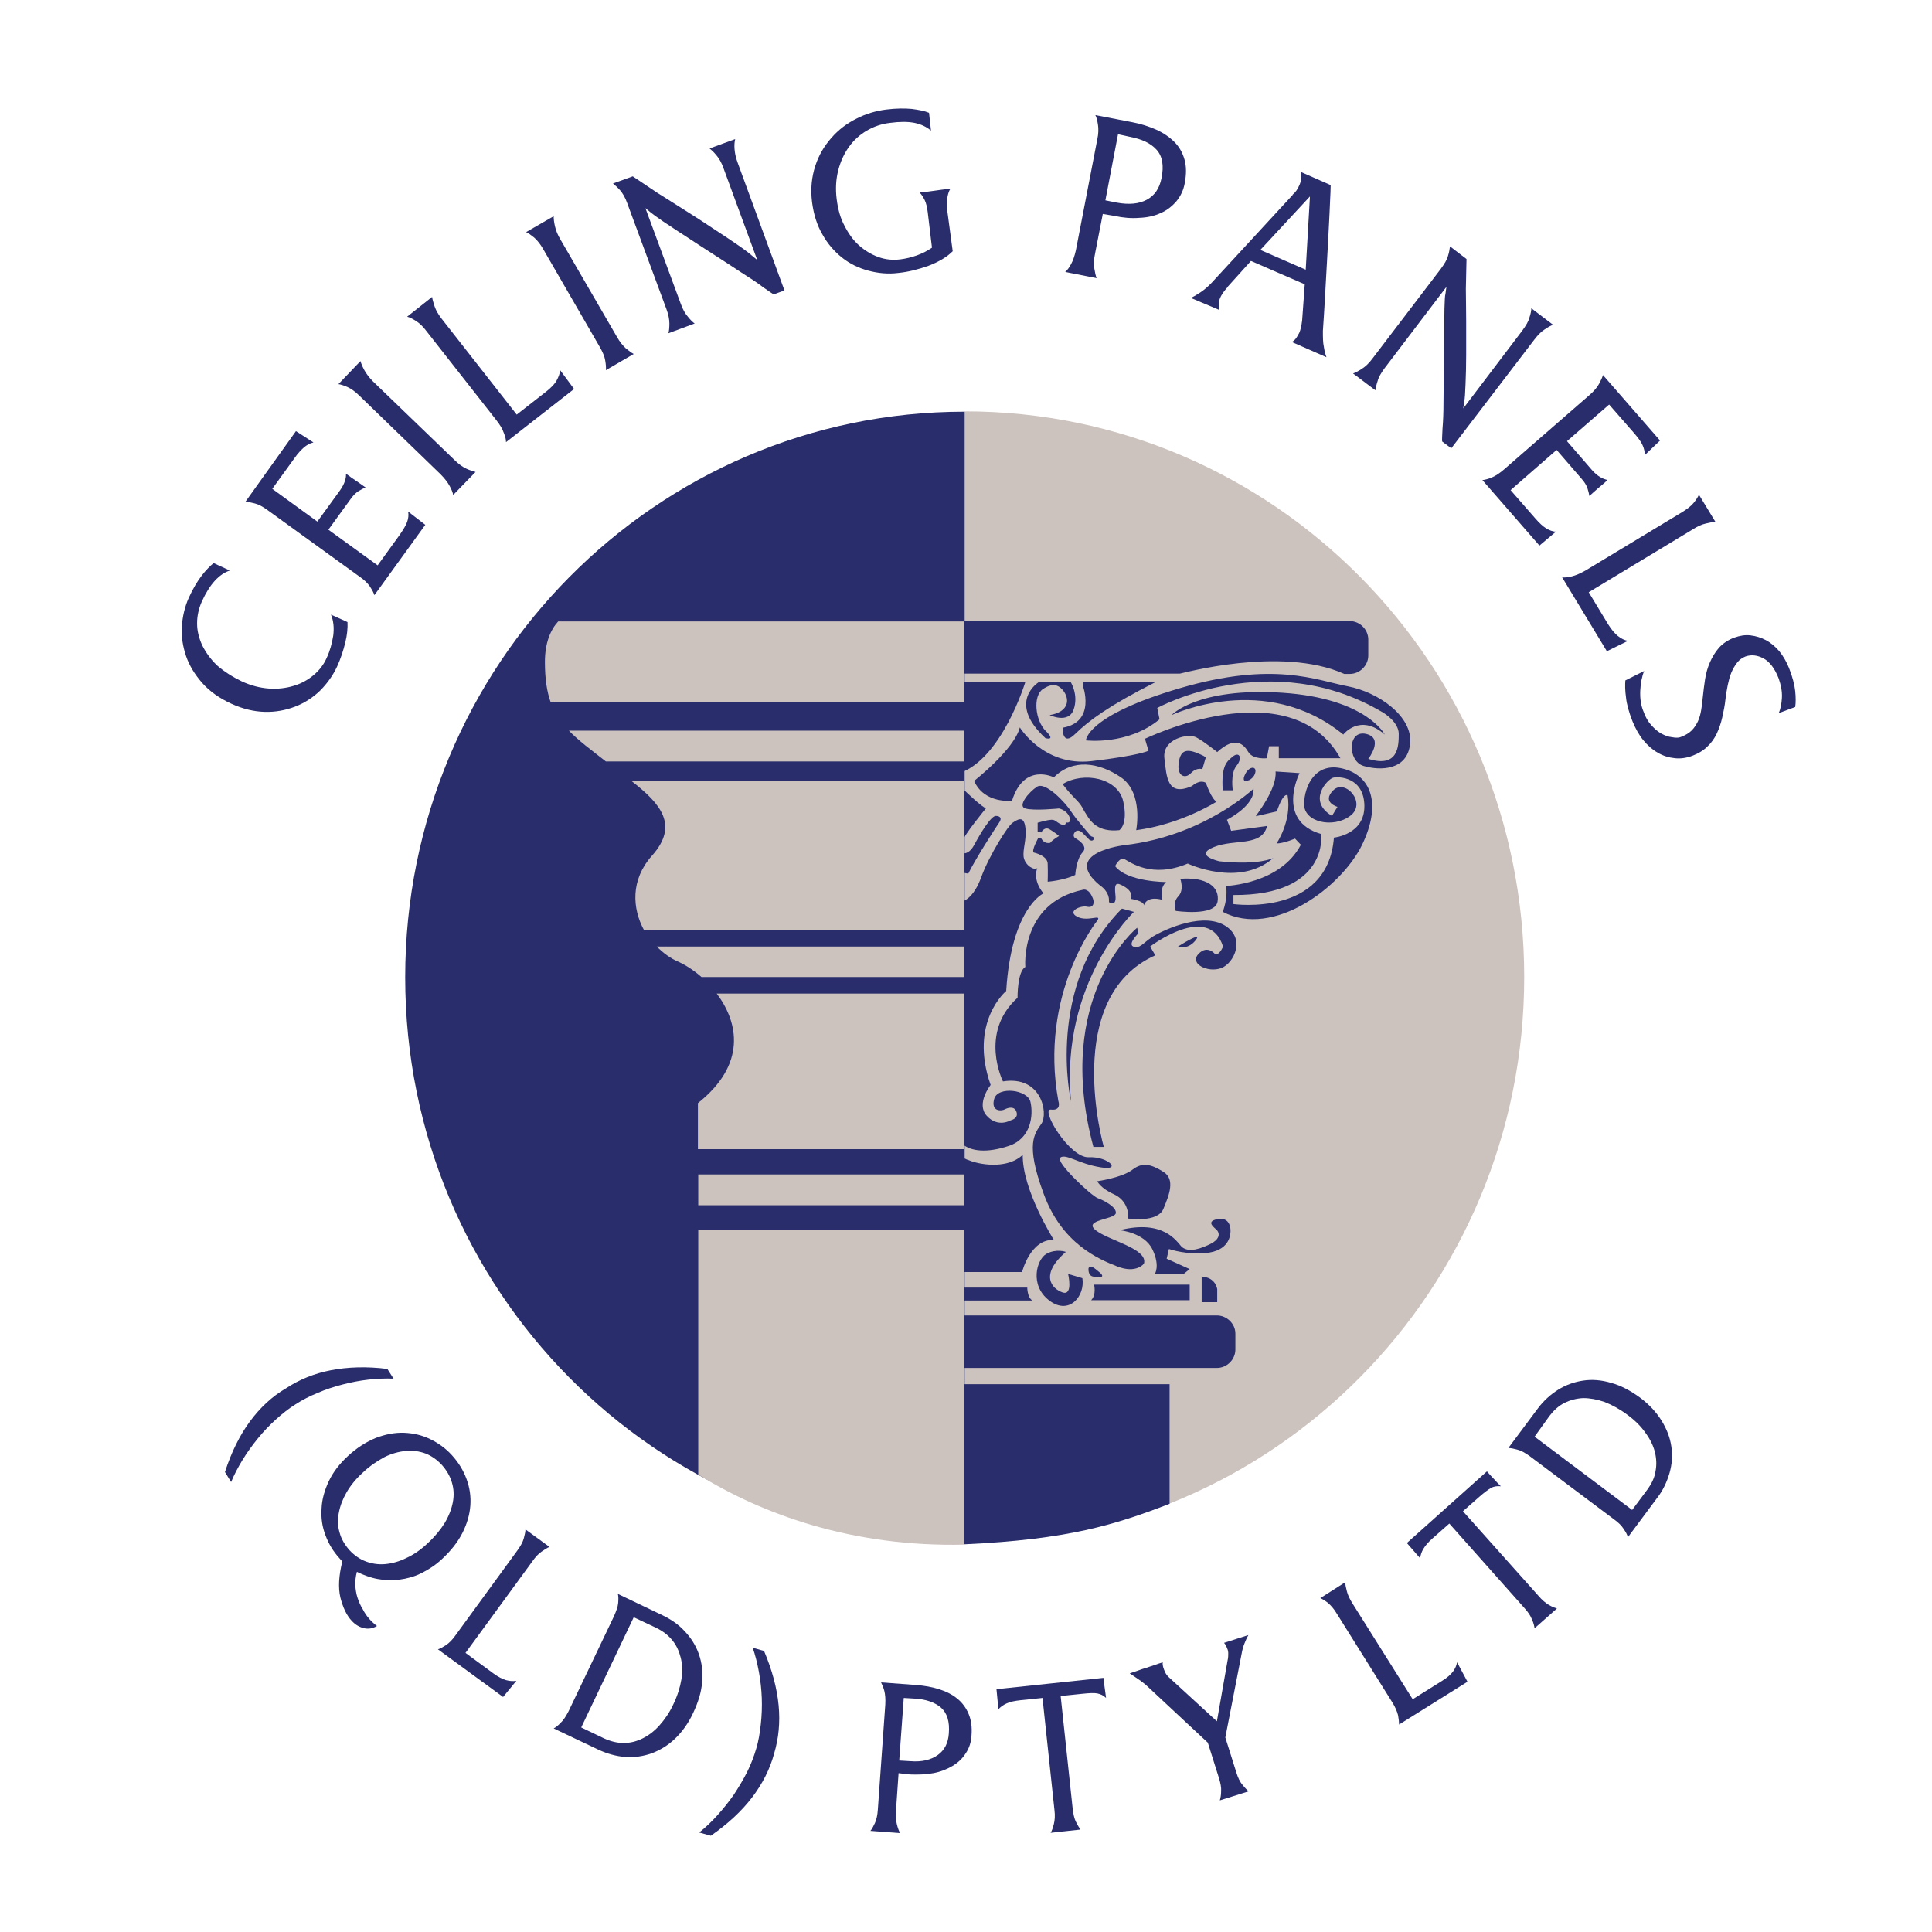 <?xml version="1.0" encoding="UTF-8" standalone="no"?>
<!DOCTYPE svg PUBLIC "-//W3C//DTD SVG 1.1//EN" "http://www.w3.org/Graphics/SVG/1.1/DTD/svg11.dtd">
<svg width="100%" height="100%" viewBox="0 0 596 596" version="1.1" xmlns="http://www.w3.org/2000/svg" xmlns:xlink="http://www.w3.org/1999/xlink" xml:space="preserve" xmlns:serif="http://www.serif.com/" style="fill-rule:evenodd;clip-rule:evenodd;stroke-linejoin:round;stroke-miterlimit:2;">
    <g>
        <path d="M297.6,475.9C392.9,475.9 470.2,397.8 470.2,301.4C470.2,205 392.9,126.9 297.6,126.9" style="fill:rgb(204,194,190);fill-rule:nonzero;"/>
        <path d="M375.4,405.8L297.5,405.8L297.5,422L375.4,422C378.5,422 381.1,419.4 381.1,416.3L381.1,411.4C381.1,408.4 378.5,405.8 375.4,405.8" style="fill:rgb(41,45,107);fill-rule:nonzero;"/>
        <path d="M295.7,210.4L316.3,210.4C316.3,210.4 309,234.4 295.7,238.6L295.7,210.4Z" style="fill:rgb(41,45,107);fill-rule:nonzero;"/>
        <path d="M297.5,243.8C297.5,243.8 303.3,249.4 304.2,249.3C304.2,249.3 297.1,257.9 296.9,259.6L296.9,243.8L297.5,243.8Z" style="fill:rgb(41,45,107);fill-rule:nonzero;"/>
        <path d="M296.2,263C296.2,263 298.5,264.4 300.5,260.7C302.5,257 305.8,251.5 307.3,251.7C308.7,251.8 309.1,252.5 308.2,253.8C307.3,255.1 301,264.8 298.7,269.5L295.7,269L296.2,263Z" style="fill:rgb(41,45,107);fill-rule:nonzero;"/>
        <path d="M296.9,278.1C296.9,278.1 300.3,277.3 302.7,270.6C305.1,264 311,254.6 312.4,253.8C313.8,252.9 315.8,251.4 316.3,255.2C316.8,259 315.4,262 315.8,264.5C316.3,267 319,268.6 320,267.8C320,267.8 318.3,271.2 321.9,275.6C321.9,275.6 312,280 310.4,305.7C310.4,305.7 298.8,315.3 305.6,334.7C305.6,334.7 301,340.5 304.4,344.2C307.8,348 311.8,345.6 311.8,345.6C311.8,345.6 314.2,345.1 313.6,343.1C313,341.1 311,341.7 310,342.2C309,342.8 305.6,343 306.7,339C307.8,335 317.1,336.1 317.9,340C318.8,344 318.1,351.2 311.2,353.5C304.3,355.8 299.5,355.1 297,353L297,278.1L296.9,278.1Z" style="fill:rgb(41,45,107);fill-rule:nonzero;"/>
        <path d="M294.8,392.4L315.3,392.4C315.3,392.4 317.8,382.2 325.1,382.5C325.1,382.5 315.3,367 315.5,356.2C315.5,356.2 312.9,359.4 306.2,359.3C299.5,359.2 295.4,356.2 295.4,356.2L294.8,392.4Z" style="fill:rgb(41,45,107);fill-rule:nonzero;"/>
        <path d="M295.4,397.2L316.9,397.2C316.9,397.2 316.9,400.3 318.5,401.2L293.4,401.2L295.4,397.2Z" style="fill:rgb(41,45,107);fill-rule:nonzero;"/>
        <path d="M337.5,396.3C337.5,396.3 338.3,399.4 336.6,401.1L367,401.1L367,396.3L337.5,396.3Z" style="fill:rgb(41,45,107);fill-rule:nonzero;"/>
        <path d="M370.7,393.8L370.7,401.7L375.5,401.7L375.5,397.7C375.5,397.8 375.2,394.1 370.7,393.8" style="fill:rgb(41,45,107);fill-rule:nonzero;"/>
        <path d="M336.6,258C336.6,258 331.9,252.7 330.4,250.3C328.9,247.9 322.6,241 319.9,242.7C317.3,244.4 313.8,248.7 316.3,249.4C318.9,250.2 326.7,249.4 326.7,249.4C326.7,249.4 329.6,250 330.1,252.7C330.1,252.7 330.3,254.1 328.8,253.7C328.8,253.7 328.9,255.2 326.9,254.1C324.9,253 325.8,252.2 320.1,253.8L320.1,256.6L321.2,256.8C321.2,256.8 322.2,254.8 323.9,255.9C325.6,256.9 326.7,257.9 326.7,257.9C326.7,257.9 324.6,259.1 324,260C324,260 322.1,260.6 321.1,258.4L320.3,258.5C320.3,258.5 318.1,262.4 318.9,263C318.9,263 323.2,263.9 323.2,266.5C323.3,269.1 323.2,272 323.2,272C323.2,272 328.3,271.6 331.7,269.9C331.7,269.9 332,265 334,262.9C336,260.8 331.6,258.5 331.6,258.5C331.6,258.5 330.7,257.8 331.6,256.7C332.5,255.6 333.8,256.8 333.8,256.8L336.1,259.1C336.1,259.1 337,259.7 337.4,258.9C337.8,258.2 336.6,258 336.6,258" style="fill:rgb(41,45,107);fill-rule:nonzero;"/>
        <path d="M345.3,256.1C345.3,256.1 348.1,254.4 346.5,247.2C344.9,240 334.3,237.9 327.8,241.9C327.8,241.9 329.5,244.2 331.7,246.4C334,248.7 333.7,249.1 335.1,251.2C336.4,253.4 338.7,256.8 345.3,256.1" style="fill:rgb(41,45,107);fill-rule:nonzero;"/>
        <path d="M345.4,379.5C345.4,379.5 353,380.2 355.5,385.4C358,390.6 356.2,393.1 356.2,393.1L365,393.1L367,391.5L359.9,388.3L360.6,385.3C360.6,385.3 366.6,387.4 373.1,386.4C379.7,385.3 379.6,380.3 379.6,379.6C379.6,378.9 379.4,375.3 375.5,376.1C371.6,376.9 375,378.9 375.5,379.6C375.5,379.6 377.5,381.8 373.1,383.9C368.7,386 366.1,386 364.5,384.6C363,383 359,376.1 345.4,379.5" style="fill:rgb(41,45,107);fill-rule:nonzero;"/>
        <path d="M329.5,393C329.5,393 331.1,399.8 327.8,398.7C324.5,397.6 320.6,393.3 328.8,386.2C328.8,386.2 325.9,385.1 322.8,386.8C319.8,388.5 317.5,396.5 323.7,401.2C329.9,405.9 334.8,399.7 333.9,394.3L329.5,393Z" style="fill:rgb(41,45,107);fill-rule:nonzero;"/>
        <path d="M335.8,391.2C335.8,391.2 335.5,393.5 337.2,393.8C338.9,394.1 341.3,394.3 339.2,392.5C337.2,390.8 336.3,390.2 335.8,391.2" style="fill:rgb(41,45,107);fill-rule:nonzero;"/>
        <path d="M338.5,364.4C338.5,364.4 339.4,366.5 343.6,368.4C347.8,370.3 348.2,374.4 348,375.9C348,375.9 357.1,377.3 358.9,372.9C360.7,368.6 362.6,363.8 358.9,361.5C355.2,359.2 352.5,358.4 349.4,360.8C346.2,363.3 338.5,364.4 338.5,364.4" style="fill:rgb(41,45,107);fill-rule:nonzero;"/>
        <path d="M340.5,353.8C340.5,353.8 327.3,307.7 356.4,294.7L354.8,292C354.8,292 372.9,278.2 377.3,292C377.3,292 376.3,294.6 374.9,294.4C374.9,294.4 372.5,291.3 369.7,294.3C366.9,297.3 372.5,300.1 376.6,298.7C380.7,297.3 384.7,289.1 377.3,285.2C369.9,281.4 357.7,287.5 355.2,289.2C352.7,290.9 351.5,292.8 349.6,292C347.8,291.2 351.2,287.9 351.2,287.9L350.8,286.2C350.8,286.2 324.8,307.2 337.3,353.8L340.5,353.8Z" style="fill:rgb(41,45,107);fill-rule:nonzero;"/>
        <path d="M346.1,280.3L349.8,281.3C349.8,281.3 326.9,303.1 330.4,339.7C330.3,339.7 322.4,304.1 346.1,280.3" style="fill:rgb(41,45,107);fill-rule:nonzero;"/>
        <path d="M371.9,233.9L370.9,237.3C370.9,237.3 369.2,236.6 367.4,238.5C365.6,240.4 363.1,239.4 363.6,235.6C364,231.8 365.6,230.8 369.3,232.3C373,233.8 371.9,233.9 371.9,233.9" style="fill:rgb(41,45,107);fill-rule:nonzero;"/>
        <path d="M377.2,243.8L380.3,243.8C380.3,243.8 379.5,238.7 381.4,236.3C383.4,233.9 382.4,231.8 380.4,233.3C378.5,234.9 376.7,236 377.2,243.8" style="fill:rgb(41,45,107);fill-rule:nonzero;"/>
        <path d="M384.3,241L385.5,240.6C385.5,240.6 386.7,239.9 387.1,238.8C388,236.4 385.7,236.1 384.3,238.5C382.9,241 384.3,241 384.3,241" style="fill:rgb(41,45,107);fill-rule:nonzero;"/>
        <path d="M413.5,233.9L394.5,233.9L394.5,230.2L391.5,230.2L390.8,233.9C390.8,233.9 386.6,234.4 385.1,232C383.7,229.6 381.1,226.9 375.5,232C375.5,232 371.5,228.8 369.1,227.5C366.6,226.1 358.5,227.9 359.2,233.9C359.9,239.9 360.1,245.8 367.7,242.5C367.7,242.5 370,240.3 372,241.5C372,241.5 373.7,246.5 375.3,247.3C375.3,247.3 364.4,254.3 350.5,256.1C350.5,256.1 352.8,244.6 345.8,239.8C338.9,235.1 330.9,234 325.1,239.8C325.1,239.8 315.9,235.1 312.2,247C312.2,247 303.7,248.1 300.5,240.9C300.5,240.9 312.9,231.2 314.6,224.4C314.6,224.4 322,236.5 336.7,234.8C351.4,233.1 354.3,231.6 354.3,231.6L353.2,227.9C353.1,228 397.9,206.1 413.5,233.9" style="fill:rgb(41,45,107);fill-rule:nonzero;"/>
        <path d="M335,228.4C335,228.4 347.9,230 357.7,221.9L357,218.4C357,218.4 392.1,199.1 426.8,219.9C426.8,219.9 431.5,222.7 431.5,226.4C431.5,230.1 431.4,237 422.1,234.1C422.1,234.1 427.1,227.7 421.4,226.4C415.7,225.1 415.6,234.8 420.7,236.3C425.8,237.8 434.2,237.7 435,229.4C435.9,221 425.2,213.5 415.7,211.7C406.2,209.9 393,203.8 364,212.3C335,220.8 335,228.4 335,228.4" style="fill:rgb(41,45,107);fill-rule:nonzero;"/>
        <path d="M363.4,292C363.4,292 366.3,293.2 368.8,290.1C371.4,286.9 363.4,292 363.4,292" style="fill:rgb(41,45,107);fill-rule:nonzero;"/>
        <path d="M323.8,220.6C323.8,220.6 329.6,223.4 331.2,218.9C332.8,214.4 330.3,210.4 330.3,210.4L320.5,210.4C320.5,210.4 310.4,216.5 322.5,227.7C322.5,227.7 325.9,228.7 322.6,225.5C319.3,222.2 318.6,214.7 321.7,212.6C324.8,210.5 326.5,211.4 327.7,212.7C330.2,215.5 329.9,219.6 323.8,220.6" style="fill:rgb(41,45,107);fill-rule:nonzero;"/>
        <path d="M334,211.4C334,211.4 338.3,222.7 327.8,224.5C327.8,224.5 327.6,230.5 331.7,226.4C335.9,222.3 341.9,217.8 356.5,210.4L334,210.4L334,211.4Z" style="fill:rgb(41,45,107);fill-rule:nonzero;"/>
        <path d="M361.4,220.6C361.4,220.6 390.2,206.9 414.4,226.6C414.4,226.6 419.5,219.9 427.2,226.6C427.2,226.6 421.5,215.4 395.5,213.7C369.3,212 361.4,220.6 361.4,220.6" style="fill:rgb(41,45,107);fill-rule:nonzero;"/>
        <path d="M364.1,271.1C364.1,271.1 365.4,274.5 363.5,276.5C361.6,278.5 362.7,281 362.7,281C362.7,281 374.7,282.8 375.6,278.2C376.4,273.5 372.1,270.5 364.1,271.1" style="fill:rgb(41,45,107);fill-rule:nonzero;"/>
        <path d="M393.5,238L400.9,238.5C400.9,238.5 393.4,253.2 407.6,257.3C407.6,257.3 410,276.3 380.5,276.1L380.5,278.9C380.5,278.9 409.6,283 411.5,258.4C411.5,258.4 421,257.5 420.9,248.6C420.8,239.7 413,239.5 411.3,239.9C409.6,240.3 403.1,247 410.9,251.7L412.6,248.9C412.6,248.9 407.6,247.5 411.3,243.8C415,240.1 421.8,247.8 416.5,251.7C411.3,255.6 402.2,253.7 402.3,248C402.4,242.4 405.8,235 414.2,237.1C422.6,239.1 426.5,247.5 420.2,260.6C413.8,273.7 392.8,289.5 377.2,281.3C377.2,281.3 378.9,277.1 378.2,273.3C378.2,273.3 394.9,272.8 401.3,260.6L399.5,258.7C399.5,258.7 396,260.2 393.8,260.2C393.8,260.2 398.6,253.2 397.2,245.3C397.2,245.3 395.9,244.3 393.9,250.3L387.4,251.8C387.3,251.7 394,243.5 393.5,238" style="fill:rgb(41,45,107);fill-rule:nonzero;"/>
        <path d="M386.7,243.3C386.7,243.3 371.4,257.9 347,260.7C347,260.7 326.9,263 339.4,273.2C339.4,273.2 342.4,275 342.1,278.3C342.1,278.3 344.5,280 344.1,276.2C343.7,272.4 344.2,271.9 347,273.6C349.8,275.3 348.9,277.3 348.9,277.3C348.9,277.3 352.9,277.9 352.9,279.3C352.9,279.3 353.5,276.2 358.6,277.6C358.6,277.6 357.5,274.2 359.7,272.1C359.7,272.1 347.8,272.1 344,267.2C344,267.2 345.4,264.2 347,265.1C348.6,265.9 355.3,271.1 366.4,266.4C366.4,266.4 382.2,273.9 392.8,264.7C392.8,264.7 388.3,267 376.2,265.7C376.2,265.7 368,263.9 374.5,261.3C381,258.7 389.2,261.3 390.9,254.8L379.8,256.3L378.5,252.9C378.5,252.8 387.1,248.7 386.7,243.3" style="fill:rgb(41,45,107);fill-rule:nonzero;"/>
        <path d="M338.5,284C338.5,284 320.4,306.5 326.5,339.7C326.5,339.7 327.6,342.7 324.2,342.3C320.8,341.9 329.9,357.3 335.9,357C341.9,356.7 346.3,361.3 339.5,360.1C332.7,359 328.8,355.8 327.1,357.1C325.4,358.4 336.7,368.9 338.6,369.6C340.5,370.3 344.6,372.4 344.2,374.3C343.8,376.2 334,376.3 338,379.5C342,382.7 354.2,385.2 352.9,389.8C352.9,389.8 350.6,393 344.7,390.7C338.8,388.4 327.5,383.6 321.9,368.1C316.2,352.7 319.2,349.7 321.3,346.6C323.4,343.4 321.3,331.7 309.4,333.6C309.4,333.6 301.9,318.6 313.9,307.8C313.9,307.8 313.8,299.7 316.3,298.3C316.3,298.3 314.6,278.6 334,274.5C334,274.5 335.5,273.9 336.7,276.2C338,278.5 337.3,280.2 335.3,279.7C333.3,279.3 329.1,281.1 332.3,282.8C335.6,284.5 340,281.8 338.5,284" style="fill:rgb(41,45,107);fill-rule:nonzero;"/>
        <path d="M414.7,207.9L416.4,207.9C419.5,207.9 422.1,205.3 422.1,202.2L422.1,197.3C422.1,194.2 419.5,191.6 416.4,191.6L297.4,191.6L297.4,207.8L364,207.8C364.1,207.9 395.1,199.1 414.7,207.9" style="fill:rgb(41,45,107);fill-rule:nonzero;"/>
        <path d="M297.6,127C202.3,127 125,205.1 125,301.5C125,397.9 202.3,476 297.6,476" style="fill:rgb(41,45,107);fill-rule:nonzero;"/>
        <path d="M172.2,191.7C169.9,194.2 168.1,198.2 168.1,204.2C168.1,209.4 168.7,213.4 169.9,216.7L297.5,216.7L297.5,191.7L172.2,191.7Z" style="fill:rgb(204,194,190);fill-rule:nonzero;"/>
        <path d="M175.5,225.4C178.5,228.5 182.3,231.3 186.9,234.9L297.4,234.9L297.4,225.4L175.5,225.4Z" style="fill:rgb(204,194,190);fill-rule:nonzero;"/>
        <path d="M194.9,241C203.7,247.9 209.6,254.5 201.1,264C194.5,271.4 195,280.2 198.7,287L297.4,287L297.4,241L194.9,241Z" style="fill:rgb(204,194,190);fill-rule:nonzero;"/>
        <path d="M221.1,306.5C227.8,315.4 230.4,328.3 215.3,340.3L215.3,354.5L297.4,354.5L297.4,306.5L221.1,306.5Z" style="fill:rgb(204,194,190);fill-rule:nonzero;"/>
        <path d="M202.6,292C204.6,294 206.9,295.7 209.3,296.7C211.5,297.7 214,299.3 216.4,301.4L297.4,301.4L297.4,292L202.6,292Z" style="fill:rgb(204,194,190);fill-rule:nonzero;"/>
        <rect x="215.4" y="362.3" width="82.1" height="9.5" style="fill:rgb(204,194,190);"/>
        <path d="M297.5,476.5L297.5,379.5L215.4,379.5L215.4,454.9C235.1,467.1 262.9,477.3 297.5,476.5" style="fill:rgb(204,194,190);fill-rule:nonzero;"/>
        <path d="M69.4,454.1C71.4,447.9 74,442.7 77.1,438.5C80.2,434.3 83.9,430.8 88.2,428.3C92.3,425.6 96.9,423.7 102.1,422.7C107.3,421.7 113.1,421.5 119.5,422.3L121.4,425.3C119,425.2 116.4,425.3 113.7,425.6C111,425.9 108.4,426.4 105.7,427.1C103,427.8 100.5,428.6 98,429.7C95.5,430.7 93.2,431.9 91.2,433.2C89.1,434.5 87.1,436.1 85.1,437.9C83.1,439.7 81.2,441.7 79.5,443.8C77.8,445.9 76.2,448.1 74.8,450.4C73.4,452.7 72.2,455 71.3,457.2L69.4,454.1Z" style="fill:rgb(41,45,107);fill-rule:nonzero;"/>
        <path d="M114,499.5C114.4,499.9 114.7,500.3 115.1,500.6C115.5,501 115.9,501.3 116.3,501.6C115.1,502.3 113.8,502.6 112.4,502.3C111,502 109.7,501.3 108.5,500C106.9,498.3 105.8,495.9 105,492.8C104.3,489.8 104.5,486.1 105.6,481.7L104.8,480.8C102.8,478.6 101.4,476.3 100.4,473.6C99.4,471 99,468.3 99.2,465.4C99.3,462.6 100.1,459.8 101.4,457C102.7,454.2 104.7,451.6 107.3,449.2C110.1,446.6 113,444.8 115.9,443.6C118.8,442.5 121.7,441.9 124.6,442C127.4,442.1 130.1,442.7 132.6,443.9C135.1,445.1 137.4,446.7 139.4,448.9C141.4,451.1 142.9,453.5 143.9,456.2C144.9,458.9 145.3,461.6 145.1,464.4C144.9,467.2 144.1,470 142.7,472.8C141.3,475.6 139.2,478.3 136.4,480.9C134.4,482.8 132.2,484.2 130,485.3C127.8,486.4 125.5,487 123.2,487.3C120.9,487.6 118.7,487.5 116.5,487.1C114.3,486.7 112.2,485.9 110.1,484.9C109.7,486.3 109.6,487.7 109.6,489C109.7,490.4 109.9,491.7 110.3,492.9C110.7,494.1 111.2,495.3 111.9,496.4C112.5,497.6 113.2,498.6 114,499.5M111.9,454.3C109.8,456.2 108.1,458.3 106.9,460.4C105.7,462.5 104.9,464.6 104.5,466.8C104.1,468.9 104.2,471 104.8,472.9C105.3,474.8 106.4,476.6 107.8,478.2C109.3,479.8 111,481 112.9,481.7C114.8,482.4 116.8,482.7 118.9,482.5C121,482.3 123.2,481.7 125.4,480.6C127.6,479.6 129.8,478.1 131.9,476.1C134.1,474.1 135.9,471.9 137.2,469.8C138.5,467.6 139.3,465.5 139.7,463.4C140.1,461.3 140,459.3 139.4,457.3C138.8,455.3 137.8,453.6 136.3,451.9C134.8,450.3 133.1,449.1 131.3,448.4C129.4,447.7 127.4,447.4 125.2,447.6C123.1,447.8 120.8,448.4 118.6,449.5C116.4,450.7 114.1,452.2 111.9,454.3" style="fill:rgb(41,45,107);fill-rule:nonzero;"/>
        <path d="M155.2,523.5L135.1,508.8C135.8,508.6 136.6,508.1 137.6,507.5C138.6,506.8 139.6,505.8 140.5,504.5L159.6,478.3C160.6,476.9 161.3,475.7 161.6,474.5C161.9,473.4 162.1,472.5 162.1,471.8L169.5,477.2C168.8,477.5 168,478 167,478.7C166,479.4 165.1,480.4 164.2,481.7L143.6,509.9L152.3,516.3C153.7,517.3 155,518 156.1,518.3C157.2,518.6 158.3,518.7 159.3,518.5L155.2,523.5Z" style="fill:rgb(41,45,107);fill-rule:nonzero;"/>
        <path d="M170.8,533.2C171.4,532.9 172.2,532.3 173,531.4C173.9,530.6 174.6,529.4 175.4,527.9L189.4,498.6C190.1,497 190.6,495.7 190.7,494.5C190.8,493.3 190.8,492.4 190.6,491.7L204.4,498.3C207.1,499.6 209.4,501.2 211.3,503.3C213.2,505.3 214.7,507.7 215.6,510.3C216.5,512.9 216.9,515.8 216.6,518.8C216.4,521.9 215.4,525.1 213.8,528.5C212.3,531.7 210.4,534.3 208.2,536.4C206,538.5 203.6,539.9 201,540.9C198.4,541.8 195.7,542.2 192.9,542C190.1,541.8 187.3,541 184.7,539.8L170.8,533.2ZM195.5,498.9L179.3,532.9L186.4,536.3C188.4,537.2 190.4,537.7 192.4,537.7C194.4,537.7 196.4,537.2 198.2,536.3C200,535.4 201.8,534.1 203.4,532.3C205,530.5 206.5,528.4 207.7,525.8C209,523.1 209.8,520.5 210.2,518.1C210.6,515.7 210.5,513.4 210,511.4C209.5,509.4 208.7,507.6 207.4,506C206.1,504.4 204.5,503.2 202.5,502.2L195.5,498.9Z" style="fill:rgb(41,45,107);fill-rule:nonzero;"/>
        <path d="M215.7,565.3C217.6,563.8 219.5,562 221.3,560C223.1,558 224.8,555.9 226.4,553.6C227.9,551.3 229.3,549 230.5,546.6C231.7,544.2 232.6,541.8 233.3,539.4C234,537.1 234.4,534.6 234.7,531.9C235,529.2 235.1,526.5 235,523.8C234.9,521.1 234.6,518.4 234.1,515.7C233.6,513 233,510.6 232.2,508.3L235.7,509.3C238.2,515.2 239.7,520.8 240.2,526.1C240.7,531.4 240.2,536.3 238.8,541C237.5,545.8 235.2,550.3 232,554.5C228.8,558.7 224.6,562.6 219.3,566.3L215.7,565.3Z" style="fill:rgb(41,45,107);fill-rule:nonzero;"/>
        <path d="M277.2,547L276.4,558.6C276.3,560.3 276.4,561.7 276.7,562.9C277,564 277.3,564.9 277.7,565.5L268.5,564.8C269,564.3 269.4,563.4 269.9,562.4C270.4,561.3 270.7,559.9 270.8,558.3L273.1,525.9C273.2,524.2 273.1,522.8 272.8,521.6C272.5,520.5 272.1,519.6 271.8,519L282.6,519.8C285.1,520 287.5,520.4 289.7,521.1C291.9,521.8 293.7,522.7 295.3,524C296.8,525.2 298,526.8 298.8,528.7C299.6,530.6 299.9,532.8 299.7,535.3C299.6,537.4 299,539.3 297.9,540.9C296.9,542.5 295.5,543.8 293.8,544.8C292.1,545.8 290.1,546.6 287.9,547C285.6,547.4 283.3,547.5 280.7,547.4L277.2,547ZM278.8,523.8L277.4,543.1L280.8,543.3C284.4,543.6 287.2,542.9 289.3,541.4C291.4,539.9 292.5,537.7 292.7,534.8C293,531.1 292.2,528.5 290.3,526.8C288.5,525.2 285.7,524.2 282.2,524L278.8,523.8Z" style="fill:rgb(41,45,107);fill-rule:nonzero;"/>
        <path d="M307.4,521.1L340.4,517.6C340.5,518.8 340.7,519.9 340.8,520.8C340.9,521.7 341.1,522.7 341.2,523.8C340.4,523 339.5,522.6 338.5,522.4C337.5,522.2 336,522.3 334,522.5L327.2,523.2L330.9,557.9C331.1,559.6 331.4,561 331.9,562C332.4,563 332.9,563.8 333.3,564.4L324.1,565.4C324.5,564.8 324.8,563.9 325.1,562.7C325.4,561.5 325.5,560.1 325.3,558.5L321.6,523.8L314.8,524.5C313,524.7 311.5,525 310.5,525.5C309.4,526 308.6,526.6 308,527.3L307.4,521.1Z" style="fill:rgb(41,45,107);fill-rule:nonzero;"/>
        <path d="M378,536L381.4,546.8C381.9,548.4 382.5,549.7 383.3,550.6C384,551.5 384.7,552.2 385.2,552.6L376.3,555.4C376.5,554.7 376.7,553.8 376.7,552.6C376.8,551.4 376.5,550 376,548.4L372.6,537.6L353.4,519.7C352.4,518.9 351.5,518.2 350.7,517.7C349.8,517.1 349.1,516.6 348.5,516.2C349.5,515.9 350.4,515.6 351.2,515.3C352,515 352.9,514.7 353.6,514.5C354.4,514.2 355.2,514 356,513.7C356.8,513.4 357.7,513.1 358.7,512.8C358.6,513.3 358.7,514 359,514.8C359.1,515.2 359.4,515.7 359.6,516.2C359.9,516.7 360.3,517.2 361,517.8L375.4,531L378.7,512.2C378.9,511.4 378.9,510.7 378.9,510.1C378.9,509.5 378.8,509 378.6,508.6C378.3,507.8 378,507.2 377.6,506.8L385.1,504.4C384.7,505.1 384.3,506 383.9,507C383.5,508 383.2,509.1 383,510.3L378,536Z" style="fill:rgb(41,45,107);fill-rule:nonzero;"/>
        <path d="M452.7,518.8L431.6,532C431.6,531.3 431.5,530.4 431.3,529.2C431,528 430.5,526.8 429.6,525.3L412.4,497.8C411.5,496.3 410.6,495.3 409.7,494.5C408.8,493.8 408,493.3 407.3,493L415,488.1C415,488.8 415.2,489.8 415.5,490.9C415.8,492.1 416.4,493.3 417.2,494.6L435.8,524.2L444.9,518.5C446.4,517.6 447.5,516.6 448.2,515.7C448.9,514.8 449.3,513.8 449.5,512.8L452.7,518.8Z" style="fill:rgb(41,45,107);fill-rule:nonzero;"/>
        <path d="M434,476L458.7,453.9C459.5,454.8 460.2,455.6 460.9,456.3C461.5,457 462.2,457.7 463,458.5C461.9,458.4 460.9,458.5 460,459C459.1,459.5 457.9,460.4 456.4,461.7L451.3,466.2L474.6,492.3C475.7,493.6 476.8,494.5 477.8,495.1C478.8,495.7 479.7,496 480.3,496.2L473.4,502.3C473.3,501.6 473.1,500.7 472.6,499.6C472.2,498.5 471.4,497.3 470.3,496.1L447.1,470L442,474.5C440.6,475.7 439.7,476.8 439.1,477.8C438.5,478.8 438.2,479.8 438.1,480.7L434,476Z" style="fill:rgb(41,45,107);fill-rule:nonzero;"/>
        <path d="M502.2,474.2C502,473.5 501.6,472.7 500.9,471.7C500.3,470.7 499.3,469.7 497.9,468.7L471.9,449.2C470.5,448.2 469.3,447.5 468.1,447.2C467,446.9 466.1,446.7 465.3,446.7L474.4,434.5C476.2,432.1 478.3,430.2 480.7,428.7C483.1,427.2 485.7,426.3 488.4,425.9C491.1,425.5 494,425.7 497,426.6C500,427.4 503,429 506,431.2C508.8,433.3 511,435.7 512.6,438.3C514.2,440.9 515.2,443.5 515.6,446.3C516,449 515.8,451.8 515,454.5C514.2,457.2 513,459.8 511.2,462.1L502.2,474.2ZM473.4,443.2L503.5,465.8L508.2,459.5C509.5,457.7 510.4,455.9 510.7,453.9C511.1,451.9 511,449.9 510.5,447.9C510,445.9 509,443.9 507.6,442C506.2,440 504.4,438.2 502.1,436.5C499.7,434.7 497.3,433.4 495,432.5C492.7,431.7 490.5,431.3 488.4,431.3C486.3,431.4 484.4,431.9 482.6,432.8C480.8,433.7 479.3,435.1 478,436.8L473.4,443.2Z" style="fill:rgb(41,45,107);fill-rule:nonzero;"/>
        <path d="M74.6,210.2C77.4,211.5 80.2,212.2 82.9,212.4C85.6,212.6 88.2,212.3 90.5,211.6C92.9,210.9 94.9,209.8 96.7,208.3C98.5,206.8 99.9,205 100.8,202.9C101.8,200.8 102.4,198.5 102.8,196.1C103.1,193.7 102.9,191.5 102.1,189.6L107.2,191.9C107.3,193.7 107.1,195.9 106.5,198.3C105.9,200.7 105.1,203.2 104,205.6C102.7,208.4 100.9,210.9 98.7,213.1C96.5,215.2 93.9,216.9 91,218C88.1,219.1 85,219.7 81.6,219.6C78.3,219.5 74.9,218.7 71.4,217.1C67.7,215.4 64.7,213.3 62.4,210.7C60.1,208.1 58.4,205.3 57.4,202.4C56.4,199.4 55.9,196.4 56.1,193.3C56.3,190.2 57,187.2 58.2,184.5C59.5,181.6 60.9,179.3 62.2,177.6C63.5,175.9 64.8,174.6 65.9,173.7L70.9,176C67.6,177.1 64.7,180.2 62.3,185.5C61.3,187.7 60.8,190 60.8,192.3C60.8,194.7 61.4,196.9 62.4,199.1C63.5,201.3 65,203.4 67,205.3C69.2,207.2 71.7,208.8 74.6,210.2" style="fill:rgb(41,45,107);fill-rule:nonzero;"/>
        <path d="M131.2,161.9L115.5,183.6C115.3,182.9 114.8,182 114.1,180.9C113.4,179.9 112.3,178.8 110.8,177.8L82.6,157.4C81.1,156.3 79.8,155.6 78.6,155.3C77.4,155 76.4,154.8 75.7,154.8L91.3,133L96.7,136.5C95.7,136.7 94.8,137.2 93.9,137.9C93,138.7 91.9,139.8 90.8,141.4L84,150.8L97.9,160.9L104.8,151.4C105.6,150.3 106.1,149.3 106.4,148.4C106.7,147.5 106.8,146.7 106.7,146.1C107.9,147 108.9,147.7 109.8,148.3C110.7,148.9 111.7,149.6 112.8,150.4C112.2,150.6 111.4,151 110.6,151.5C109.8,152 109,152.8 108.2,153.9L101.3,163.4L116.5,174.4L123.3,165C124.4,163.4 125.2,162.1 125.6,161C126,159.9 126.1,158.8 125.9,157.8L131.2,161.9Z" style="fill:rgb(41,45,107);fill-rule:nonzero;"/>
        <path d="M140.2,141.9C141.5,143.2 142.8,144.1 143.9,144.6C145,145.1 146,145.4 146.7,145.6L139.8,152.7C139.7,152 139.3,151 138.7,149.9C138.1,148.8 137.2,147.6 135.9,146.3L110.9,122.1C109.6,120.8 108.3,119.9 107.2,119.4C106.1,118.9 105.1,118.6 104.4,118.5L111.2,111.4C111.4,112.1 111.8,113.1 112.4,114.2C113,115.3 113.9,116.5 115.1,117.7L140.2,141.9Z" style="fill:rgb(41,45,107);fill-rule:nonzero;"/>
        <path d="M177.1,120L156.1,136.4C156.1,135.6 155.9,134.7 155.4,133.5C155,132.3 154.2,131 153.1,129.6L131.6,102.2C130.5,100.7 129.4,99.7 128.3,99C127.2,98.3 126.4,97.9 125.6,97.7L133.3,91.6C133.4,92.4 133.7,93.4 134.1,94.6C134.5,95.8 135.3,97.1 136.3,98.4L159.4,127.9L168.5,120.8C170,119.6 171.1,118.5 171.7,117.4C172.3,116.3 172.7,115.3 172.8,114.2L177.1,120Z" style="fill:rgb(41,45,107);fill-rule:nonzero;"/>
        <path d="M190.3,103.9C191.2,105.5 192.2,106.7 193.1,107.5C194.1,108.3 194.9,108.9 195.5,109.2L186.9,114.2C187,113.4 186.9,112.4 186.7,111.2C186.5,109.9 185.9,108.6 185,107L167.6,76.9C166.7,75.3 165.7,74.1 164.8,73.3C163.8,72.5 163,71.9 162.3,71.6L170.8,66.7C170.8,67.5 170.9,68.5 171.2,69.8C171.5,71.1 172,72.4 172.9,73.9L190.3,103.9Z" style="fill:rgb(41,45,107);fill-rule:nonzero;"/>
        <path d="M242,89.6L238.7,90.8C238.4,90.7 237.3,89.9 235.4,88.6C233.6,87.2 231.3,85.7 228.6,84C225.9,82.2 223.1,80.4 220,78.4C216.9,76.4 214.1,74.6 211.4,72.8C208.7,71.1 206.4,69.5 204.4,68.2C202.5,66.9 201.3,66 200.8,65.6L199.1,64.2L210,93.7C210.6,95.4 211.4,96.8 212.2,97.7C213,98.7 213.7,99.4 214.3,99.8L206.2,102.8C206.4,102.1 206.5,101.1 206.5,99.8C206.5,98.5 206.2,97 205.6,95.4L193.5,62.7C192.9,61 192.1,59.6 191.3,58.7C190.5,57.8 189.7,57.1 189.1,56.6L195.2,54.4L202.8,59.5C205.3,61.1 208.1,62.8 211.2,64.8C214.2,66.7 217.2,68.6 220,70.5C222.8,72.3 225.3,74 227.5,75.5C229.7,77 231.1,78.1 231.9,78.8L233.6,80.2L223.2,51.9C222.6,50.2 221.8,48.8 221,47.9C220.2,46.9 219.5,46.3 218.9,45.8L226.8,42.9C226.6,43.7 226.5,44.7 226.6,46C226.7,47.3 227,48.7 227.6,50.3L242,89.6Z" style="fill:rgb(41,45,107);fill-rule:nonzero;"/>
        <path d="M293.9,77.5C292,79.4 289.5,80.8 286.4,82C283.3,83.1 280.2,83.9 277.1,84.2C274,84.6 270.9,84.3 267.9,83.5C264.9,82.7 262.2,81.4 259.8,79.5C257.4,77.6 255.3,75.2 253.7,72.3C252,69.4 251,66.1 250.5,62.3C250,58.2 250.4,54.6 251.5,51.2C252.6,47.8 254.3,45 256.5,42.5C258.7,40 261.2,38.1 264.2,36.6C267.1,35.1 270.2,34.2 273.3,33.8C276.5,33.4 279.1,33.4 281.3,33.6C283.5,33.9 285.2,34.2 286.6,34.8L287.2,40.3C285.8,39.1 284.1,38.3 282.1,37.9C280.1,37.5 277.6,37.5 274.6,37.9C272,38.2 269.6,39 267.4,40.3C265.2,41.6 263.4,43.2 261.9,45.3C260.4,47.4 259.3,49.8 258.6,52.5C257.9,55.2 257.7,58.2 258.1,61.4C258.5,64.5 259.2,67.2 260.5,69.6C261.7,72 263.2,74.1 265,75.7C266.8,77.3 268.8,78.5 271,79.3C273.2,80.1 275.5,80.3 277.8,80C279.4,79.8 281.1,79.4 282.8,78.8C284.5,78.2 286.1,77.4 287.5,76.4L286.2,65.5C286,63.9 285.7,62.6 285.2,61.6C284.7,60.6 284.2,59.9 283.7,59.4C285.6,59.2 287.2,59 288.5,58.8C289.8,58.6 291.4,58.4 293.2,58.2C292.8,58.8 292.5,59.6 292.3,60.7C292.1,61.7 292,63.1 292.2,64.8L293.9,77.5Z" style="fill:rgb(41,45,107);fill-rule:nonzero;"/>
        <path d="M340.2,66L337.8,78.3C337.4,80.1 337.4,81.6 337.6,82.9C337.8,84.1 338,85.1 338.3,85.8L328.6,83.9C329.2,83.4 329.8,82.6 330.4,81.5C331,80.4 331.5,79 331.9,77.2L338.5,43C338.9,41.2 338.9,39.7 338.7,38.4C338.5,37.2 338.3,36.2 337.9,35.5L349.3,37.7C352,38.2 354.4,39 356.7,40C358.9,41 360.8,42.3 362.3,43.8C363.8,45.3 364.8,47.1 365.4,49.2C366,51.3 366,53.7 365.5,56.4C365.1,58.7 364.2,60.5 362.9,62.1C361.6,63.6 360,64.9 358.1,65.7C356.2,66.6 354,67.1 351.5,67.2C349,67.4 346.5,67.2 343.8,66.6L340.2,66ZM344.9,41.4L341,61.8L344.5,62.5C348.3,63.2 351.4,62.9 353.8,61.6C356.2,60.3 357.7,58.1 358.3,55C359.1,51.1 358.6,48.2 356.8,46.2C355,44.2 352.3,42.9 348.5,42.2L344.9,41.4Z" style="fill:rgb(41,45,107);fill-rule:nonzero;"/>
        <path d="M402.5,87.7L385.9,80.5L378.6,88.6L378.7,88.6C378.1,89.2 377.7,89.8 377.3,90.3C377,90.8 376.7,91.2 376.5,91.7C376.1,92.5 376,93.2 376,93.9C376,94.5 376,95.1 376.1,95.6C374.4,94.9 372.9,94.2 371.6,93.7C370.3,93.2 368.9,92.5 367.3,91.9C368.1,91.6 369.1,91 370.3,90.2C371.5,89.4 372.7,88.4 373.9,87.1L398.8,60.1L398.7,60.1C399.6,59.4 400.3,58.4 400.8,57.2C401.1,56.6 401.3,55.9 401.4,55.2C401.5,54.5 401.5,53.7 401.2,53L410.5,57.1C410.5,58.4 410.4,60.2 410.3,62.3C410.2,64.4 410.1,67.2 409.9,70.7C409.7,74.2 409.5,78.5 409.2,83.6C408.9,88.7 408.6,94.9 408.1,102.1C408.1,104 408.1,105.7 408.4,107C408.6,108.4 408.9,109.4 409.2,110.2L398.5,105.5C398.9,105.3 399.3,105 399.7,104.5C400.1,104 400.4,103.4 400.8,102.7C401.2,101.8 401.5,100.5 401.7,98.8L402.5,87.7ZM388.8,77.1L402.8,83.2L404.1,60.6L388.8,77.1Z" style="fill:rgb(41,45,107);fill-rule:nonzero;"/>
        <path d="M447.7,138.3L444.9,136.2C444.8,135.9 444.9,134.5 445,132.2C445.2,129.9 445.3,127.2 445.3,124C445.3,120.8 445.4,117.4 445.4,113.7C445.4,110.1 445.4,106.6 445.5,103.4C445.5,100.2 445.6,97.4 445.6,95.1C445.7,92.8 445.7,91.3 445.9,90.7L446.2,88.5L427.2,113.5C426.1,115 425.3,116.3 425,117.5C424.6,118.7 424.4,119.6 424.3,120.4L417.4,115.2C418.1,115 419,114.5 420.1,113.8C421.2,113.1 422.3,112.1 423.4,110.6L444.5,82.9C445.6,81.4 446.4,80.1 446.7,78.9C447.1,77.7 447.2,76.7 447.3,76L452.4,79.9L452.2,89.1C452.2,92.1 452.3,95.4 452.3,99L452.3,109.5C452.3,112.9 452.2,115.9 452.1,118.5C452,121.1 451.9,123 451.7,123.9L451.4,126L469.6,102C470.7,100.5 471.5,99.2 471.8,98C472.2,96.8 472.4,95.8 472.4,95.1L479.1,100.2C478.3,100.5 477.4,101 476.4,101.7C475.3,102.4 474.3,103.5 473.3,104.8L447.7,138.3Z" style="fill:rgb(41,45,107);fill-rule:nonzero;"/>
        <path d="M474.9,168.3L457.3,148.1C458.1,148 459,147.8 460.2,147.3C461.4,146.8 462.6,146 464,144.8L490.3,121.9C491.7,120.7 492.7,119.5 493.3,118.4C493.9,117.3 494.3,116.4 494.5,115.7L512.1,135.9L507.4,140.4C507.4,139.4 507.2,138.4 506.7,137.3C506.2,136.2 505.3,135 504,133.5L496.4,124.8L483.4,136.1L491.1,145C492,146 492.8,146.7 493.7,147.2C494.5,147.7 495.3,147.9 495.9,148.1C494.8,149.1 493.9,149.9 493,150.6C492.2,151.3 491.3,152.1 490.3,153C490.2,152.3 490,151.5 489.7,150.6C489.4,149.7 488.8,148.7 487.9,147.7L480.2,138.8L466,151.2L473.6,159.9C474.9,161.4 476,162.4 477,163C478,163.6 479,164 480,164L474.9,168.3Z" style="fill:rgb(41,45,107);fill-rule:nonzero;"/>
        <path d="M495.7,200.9L481.9,178.1C482.7,178.2 483.7,178.1 484.9,177.8C486.1,177.5 487.5,176.9 489.1,176L518.9,158C520.5,157 521.7,156.1 522.5,155.1C523.3,154.1 523.8,153.3 524.1,152.6L529.2,161C528.4,161 527.4,161.2 526.2,161.5C524.9,161.8 523.6,162.4 522.2,163.3L490.1,182.7L496.1,192.6C497.1,194.2 498.1,195.4 499.1,196.2C500.1,197 501.1,197.5 502.2,197.7L495.7,200.9Z" style="fill:rgb(41,45,107);fill-rule:nonzero;"/>
        <path d="M518.9,227.2C520.1,226.7 521.1,226.1 521.9,225.3C522.7,224.5 523.3,223.5 523.8,222.5C524.3,221.4 524.6,220.2 524.8,219C525,217.7 525.2,216.4 525.3,215C525.5,213.2 525.7,211.4 526,209.5C526.3,207.6 526.8,205.9 527.5,204.3C528.2,202.7 529.1,201.2 530.3,199.8C531.5,198.5 533.1,197.4 535,196.7C536.7,196.1 538.3,195.8 540,196C541.7,196.2 543.3,196.7 544.8,197.5C546.3,198.3 547.7,199.5 548.9,200.9C550.1,202.4 551.1,204.1 551.9,206.1C553,208.9 553.6,211.3 553.8,213.2C554,215.1 554,216.8 553.8,218.1L548.7,220C549.3,218.7 549.6,217.1 549.7,215.2C549.8,213.3 549.4,211.3 548.7,209.3C547.5,206.2 545.9,204.1 544,203.1C542.1,202.1 540.3,201.9 538.5,202.5C537.5,202.9 536.6,203.5 535.9,204.4C535.2,205.3 534.6,206.3 534.1,207.5C533.6,208.7 533.3,209.9 533,211.3C532.7,212.7 532.5,214.1 532.3,215.6C532.1,217.6 531.7,219.5 531.3,221.3C530.9,223.1 530.3,224.8 529.6,226.3C528.9,227.8 527.9,229.2 526.7,230.3C525.5,231.5 524,232.4 522.2,233.1C520.4,233.8 518.5,234.1 516.7,233.9C514.8,233.7 513.1,233.2 511.4,232.2C509.8,231.3 508.3,230 506.9,228.3C505.6,226.7 504.5,224.7 503.6,222.5C502.5,219.7 501.8,217.2 501.6,215.1C501.3,213 501.3,211.3 501.4,209.9L507.2,207C506.5,208.7 506.1,210.8 506,213.1C505.9,215.5 506.2,217.6 507,219.5C507.6,221.2 508.4,222.6 509.4,223.7C510.4,224.8 511.4,225.7 512.5,226.3C513.6,226.9 514.7,227.3 515.7,227.4C517.1,227.7 518.1,227.6 518.9,227.2" style="fill:rgb(41,45,107);fill-rule:nonzero;"/>
    </g>
    <g>
        <path d="M360.8,463.9L360.8,427L297.5,427L297.5,476.4C329.6,474.9 343.9,470.4 360.8,463.9" style="fill:rgb(41,45,107);fill-rule:nonzero;"/>
    </g>
    <g>
    </g>
</svg>
